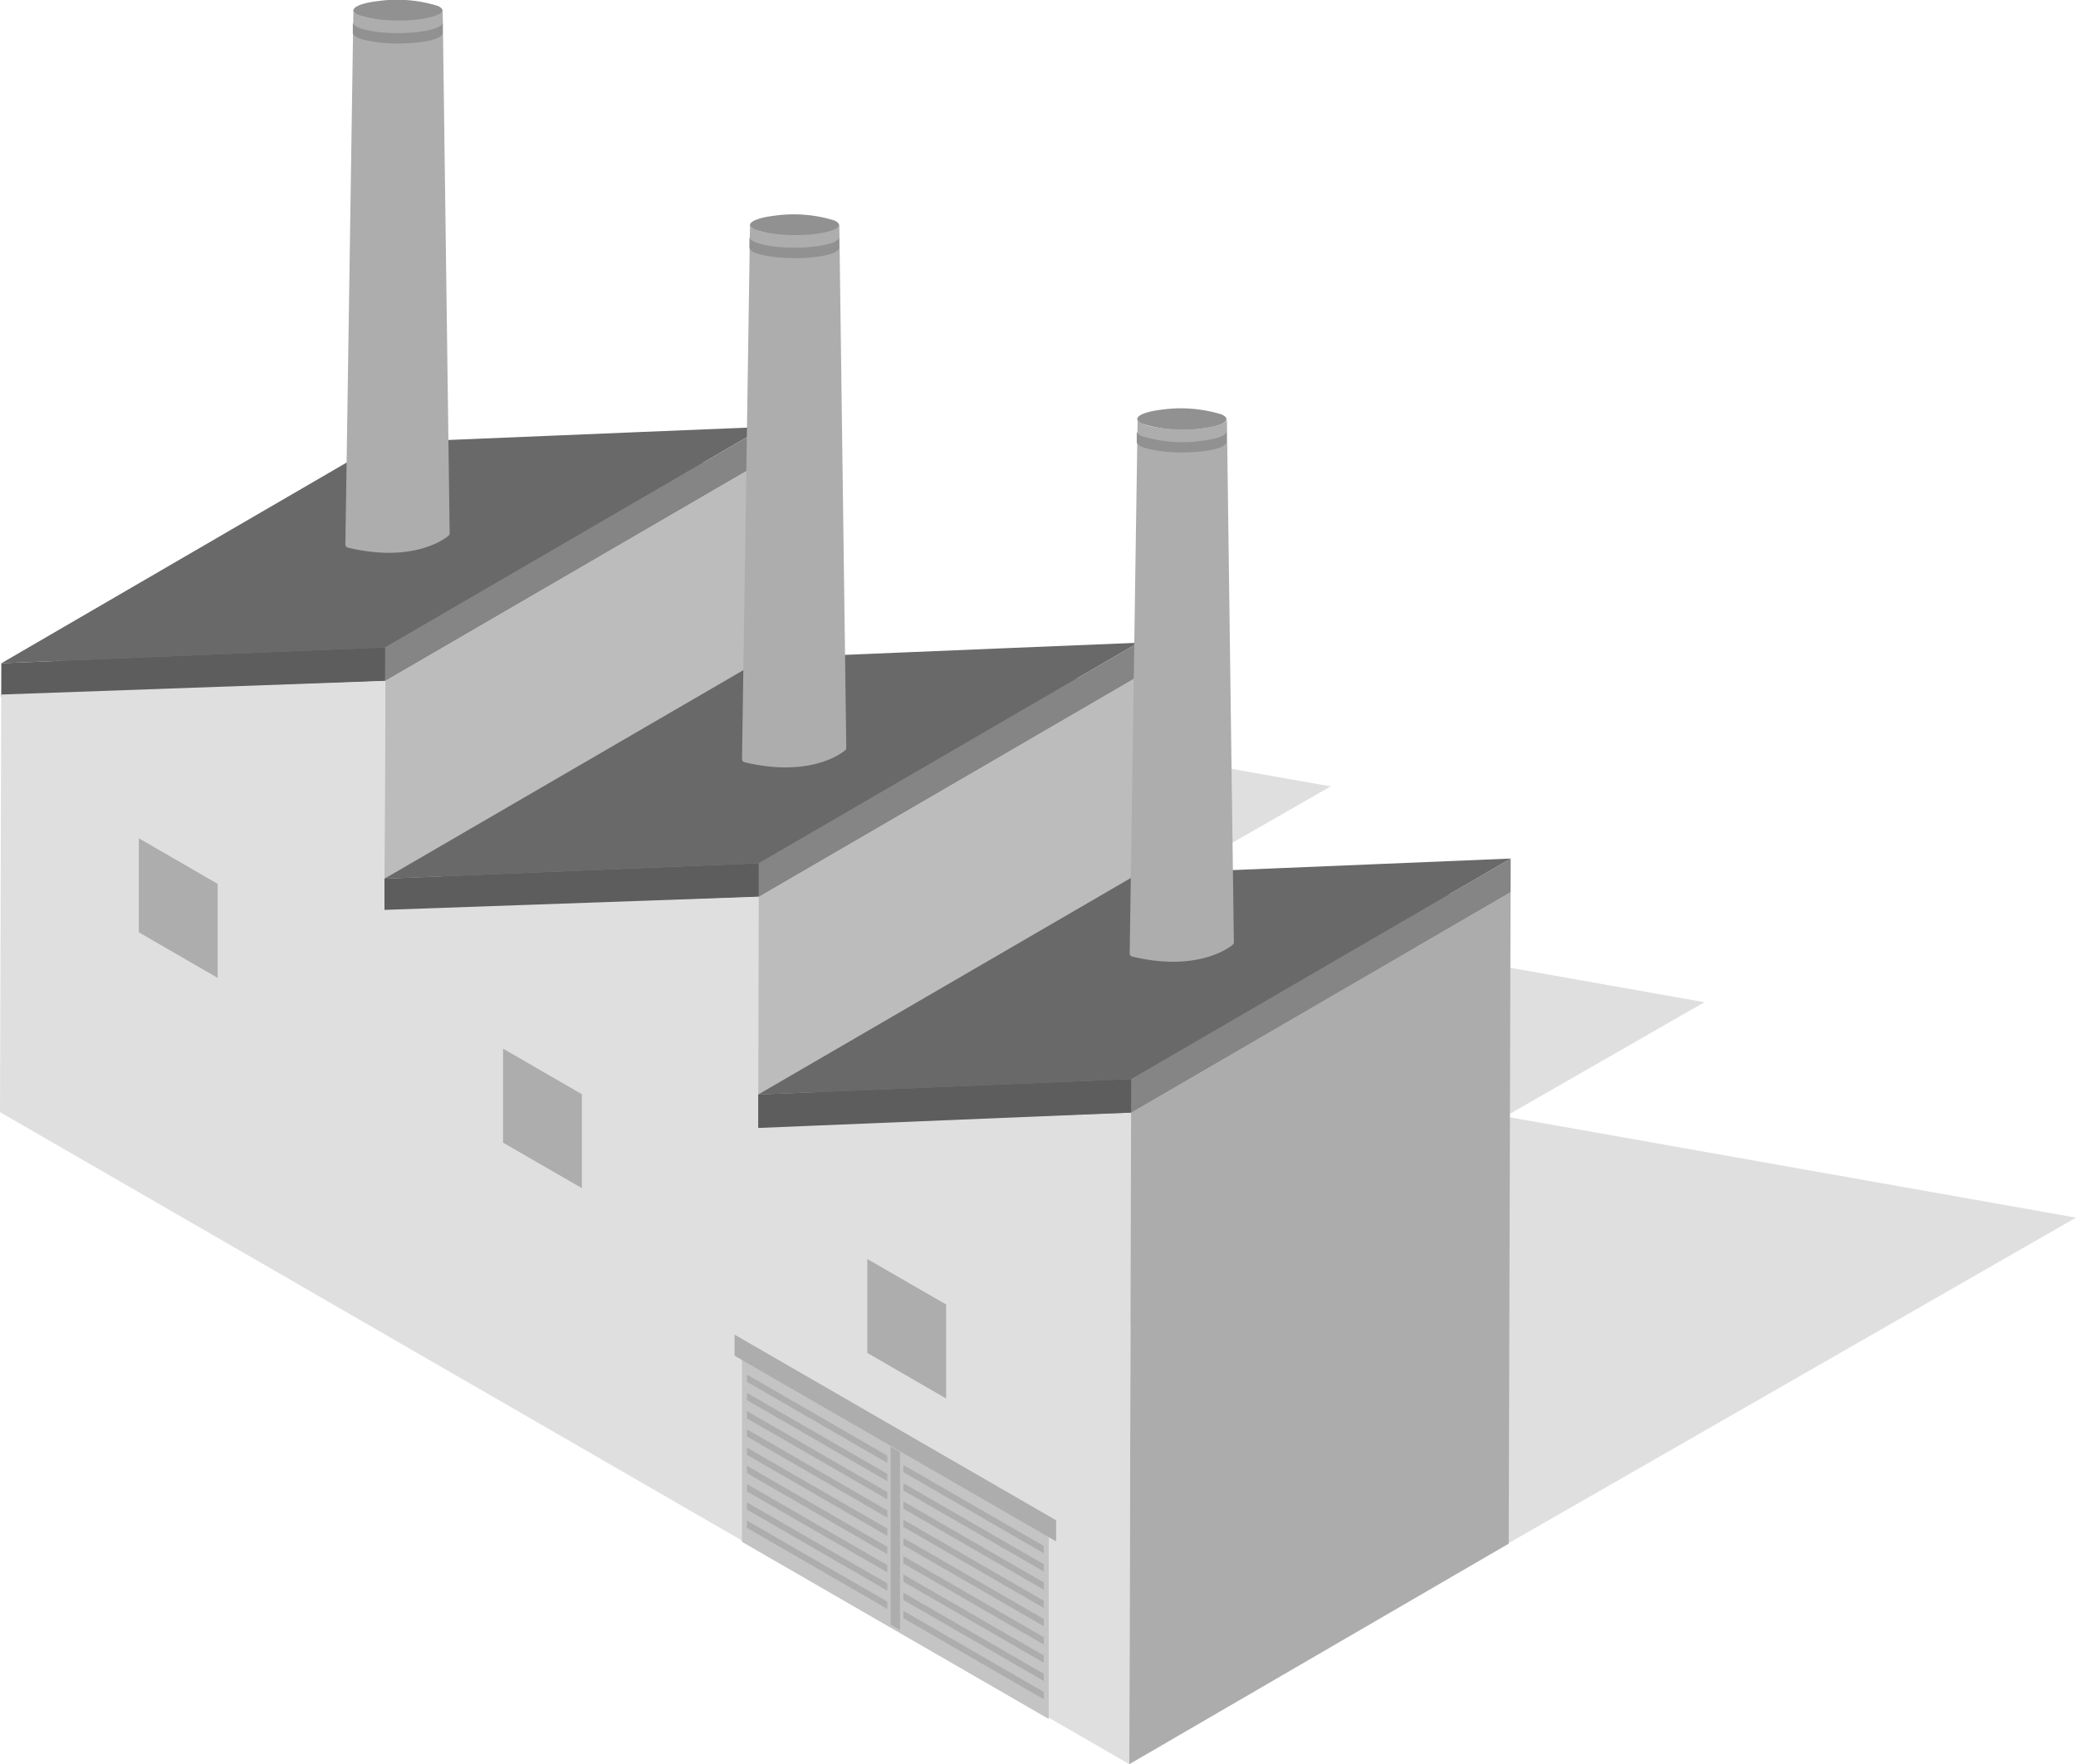 <svg xmlns="http://www.w3.org/2000/svg" viewBox="0 0 220.41 187.28" width="220.41" height="187.28"><defs><style>.cls-1{isolation:isolate;}.cls-2{mix-blend-mode:multiply;}.cls-3{fill:#e0dfdf;}.cls-4{fill:#888787;}.cls-5{fill:#bdbcbc;}.cls-6{fill:#696969;}.cls-7{fill:#858585;}.cls-8{fill:#5d5d5d;}.cls-9{fill:#adacac;}.cls-10{fill:#c4c4c4;}.cls-11{fill:#adadad;}.cls-12{fill:#919191;}</style></defs><g class="cls-1"><g id="レイヤー_2" data-name="レイヤー 2"><g id="background"><g id="Bld."><g id="img_bld_01"><g class="cls-2"><polygon class="cls-3" points="180.96 106.39 159.81 118.52 220.41 129.26 160.22 163.79 40.32 94.56 78.89 72.44 141.28 83.48 120.12 95.61 180.96 106.39"/></g><g id="Factory"><g class="cls-1"><polygon class="cls-4" points="0.13 73.73 40.41 50.32 81.17 48.87 40.88 72.28 0.13 73.73"/><polygon class="cls-5" points="40.88 72.28 81.17 48.87 81.1 73.19 40.81 96.59 40.88 72.28"/><polygon class="cls-6" points="67.99 45.86 57.9 46.28 40.42 47 0.14 70.41 17.62 69.69 27.7 69.27 40.89 68.73 81.17 45.32 67.99 45.86"/><polygon class="cls-7" points="40.89 68.73 81.17 45.32 81.17 48.87 40.88 72.28 40.89 68.73"/><polygon class="cls-8" points="40.89 68.73 40.88 72.28 0.13 73.96 0.13 73.73 0.14 70.41 17.62 69.69 27.7 69.27 40.89 68.73"/><polygon class="cls-4" points="40.81 96.59 81.1 73.19 120.85 71.78 80.56 95.19 40.81 96.59"/><polygon class="cls-8" points="80.57 91.64 80.56 95.19 40.81 96.83 40.81 96.59 40.82 93.28 56.59 92.63 66.69 92.21 80.57 91.64"/><polygon class="cls-3" points="80.56 95.19 80.5 119.5 120.09 118.11 119.9 187.28 0 118.06 0.13 73.73 40.88 72.28 40.81 96.59 80.56 95.19"/><polygon class="cls-5" points="80.56 95.19 120.85 71.78 120.78 96.09 80.5 119.5 80.56 95.19"/><polygon class="cls-6" points="106.97 68.8 96.87 69.22 81.11 69.87 40.82 93.28 56.59 92.63 66.69 92.21 80.57 91.64 120.86 68.23 106.97 68.8"/><polygon class="cls-7" points="80.57 91.64 120.86 68.23 120.85 71.78 80.56 95.19 80.57 91.64"/><polygon class="cls-4" points="80.5 119.5 120.78 96.09 160.38 94.7 120.09 118.11 80.5 119.5"/><polygon class="cls-9" points="120.09 118.11 160.38 94.7 160.18 163.87 119.9 187.28 120.09 118.11"/><polygon class="cls-7" points="120.1 114.55 160.39 91.14 160.38 94.7 120.09 118.11 120.1 114.55"/><polygon class="cls-6" points="145.96 91.74 135.84 92.16 120.79 92.78 80.5 116.19 95.56 115.57 105.68 115.15 120.1 114.55 160.39 91.14 145.96 91.74"/><polygon class="cls-8" points="120.1 114.55 120.09 118.11 80.49 119.74 80.5 119.5 80.5 116.19 95.56 115.57 105.68 115.15 120.1 114.55"/></g><polygon class="cls-10" points="111.34 182.48 78.78 163.68 78.78 143.81 111.34 162.62 111.34 182.48"/><polygon class="cls-11" points="112.13 163.63 77.99 143.92 77.99 141.68 112.13 161.39 112.13 163.63"/><polygon class="cls-11" points="95.56 173.05 94.56 172.47 94.56 153.57 95.56 154.14 95.56 173.05"/><polygon class="cls-11" points="94.21 155.3 79.3 146.69 79.3 145.92 94.21 154.53 94.21 155.3"/><polygon class="cls-11" points="94.21 157.24 79.3 148.63 79.3 147.86 94.21 156.46 94.21 157.24"/><polygon class="cls-11" points="94.21 159.17 79.3 150.57 79.3 149.79 94.21 158.4 94.21 159.17"/><polygon class="cls-11" points="94.21 161.11 79.3 152.5 79.3 151.73 94.21 160.34 94.21 161.11"/><polygon class="cls-11" points="94.21 163.05 79.3 154.44 79.3 153.67 94.21 162.27 94.21 163.05"/><polygon class="cls-11" points="94.21 164.99 79.3 156.38 79.3 155.6 94.21 164.21 94.21 164.99"/><polygon class="cls-11" points="94.21 166.92 79.3 158.32 79.3 157.54 94.21 166.15 94.21 166.92"/><polygon class="cls-11" points="94.21 168.86 79.3 160.25 79.3 159.48 94.21 168.09 94.21 168.86"/><polygon class="cls-11" points="94.21 170.8 79.3 162.19 79.3 161.42 94.21 170.02 94.21 170.8"/><polygon class="cls-11" points="110.82 164.89 95.91 156.28 95.91 155.51 110.82 164.12 110.82 164.89"/><polygon class="cls-11" points="110.82 166.83 95.91 158.22 95.91 157.45 110.82 166.05 110.82 166.83"/><polygon class="cls-11" points="110.82 168.76 95.91 160.16 95.91 159.38 110.82 167.99 110.82 168.76"/><polygon class="cls-11" points="110.82 170.7 95.91 162.09 95.91 161.32 110.82 169.93 110.82 170.7"/><polygon class="cls-11" points="110.82 172.64 95.91 164.03 95.91 163.26 110.82 171.86 110.82 172.64"/><polygon class="cls-11" points="110.82 174.58 95.91 165.97 95.91 165.19 110.82 173.8 110.82 174.58"/><polygon class="cls-11" points="110.82 176.51 95.91 167.91 95.91 167.13 110.82 175.74 110.82 176.51"/><polygon class="cls-11" points="110.82 178.45 95.91 169.84 95.91 169.07 110.82 177.68 110.82 178.45"/><polygon class="cls-11" points="110.82 180.39 95.91 171.78 95.91 171 110.82 179.61 110.82 180.39"/><polygon class="cls-11" points="23.11 103.81 14.74 98.97 14.74 88.99 23.11 93.83 23.11 103.81"/><polygon class="cls-11" points="61.78 126.13 53.41 121.3 53.41 111.32 61.78 116.16 61.78 126.13"/><polygon class="cls-11" points="100.45 148.46 92.08 143.62 92.08 133.65 100.45 138.48 100.45 148.46"/><path class="cls-12" d="M46.49.63c1.16.56.2,1.23-2.15,1.5A14.51,14.51,0,0,1,38,1.6C36.85,1.05,37.83.38,40.17.11A14.57,14.57,0,0,1,46.49.63Z"/><path class="cls-11" d="M47.74,56.59,47,1.07c0,.41-1,.79-2.64,1-2.36.27-5.21,0-6.36-.52-.31-.16-.47-.32-.48-.47h0l-.85,56.71a.36.36,0,0,0,.28.35c6.59,1.57,10-.7,10.67-1.27A.34.34,0,0,0,47.74,56.59Z"/><path class="cls-12" d="M37.46,3.5l0-1.12c0,.16.15.33.48.49,1.15.57,4,.81,6.38.53C46,3.21,47,2.81,47,2.39V3.51c0,.42-1,.83-2.66,1-2.38.28-5.25,0-6.41-.53C37.61,3.84,37.46,3.67,37.46,3.5Z"/><path class="cls-12" d="M88.6,23.41c1.16.56.2,1.23-2.15,1.5a14.51,14.51,0,0,1-6.35-.53c-1.14-.55-.16-1.22,2.18-1.49A14.57,14.57,0,0,1,88.6,23.41Z"/><path class="cls-11" d="M89.85,79.37l-.74-55.52c0,.41-1,.79-2.64,1-2.36.27-5.21,0-6.36-.52-.31-.16-.47-.31-.48-.47h0l-.85,56.71a.36.36,0,0,0,.28.35c6.59,1.57,10-.7,10.67-1.27A.34.34,0,0,0,89.85,79.37Z"/><path class="cls-12" d="M79.57,26.28l0-1.12c0,.16.15.33.48.49,1.15.57,4,.81,6.38.53,1.69-.19,2.67-.59,2.66-1v1.12c0,.42-1,.83-2.66,1-2.38.28-5.25,0-6.41-.53C79.72,26.62,79.56,26.45,79.57,26.28Z"/><path class="cls-12" d="M129.72,44c1.16.56.2,1.23-2.15,1.5a14.51,14.51,0,0,1-6.35-.53c-1.14-.55-.16-1.22,2.18-1.49A14.73,14.73,0,0,1,129.72,44Z"/><path class="cls-11" d="M131,100l-.74-55.52c0,.41-1,.79-2.64,1-2.36.27-5.21,0-6.36-.52-.31-.15-.47-.31-.48-.47h0l-.84,56.71a.36.36,0,0,0,.28.35c6.58,1.57,10-.7,10.67-1.27A.32.32,0,0,0,131,100Z"/><path class="cls-12" d="M120.69,46.9V45.78c0,.16.16.33.49.5a14.51,14.51,0,0,0,6.38.52c1.69-.19,2.67-.59,2.66-1v1.12c0,.42-1,.83-2.67,1-2.37.28-5.24,0-6.4-.53C120.84,47.24,120.68,47.07,120.69,46.9Z"/></g></g></g></g></g></g></svg>